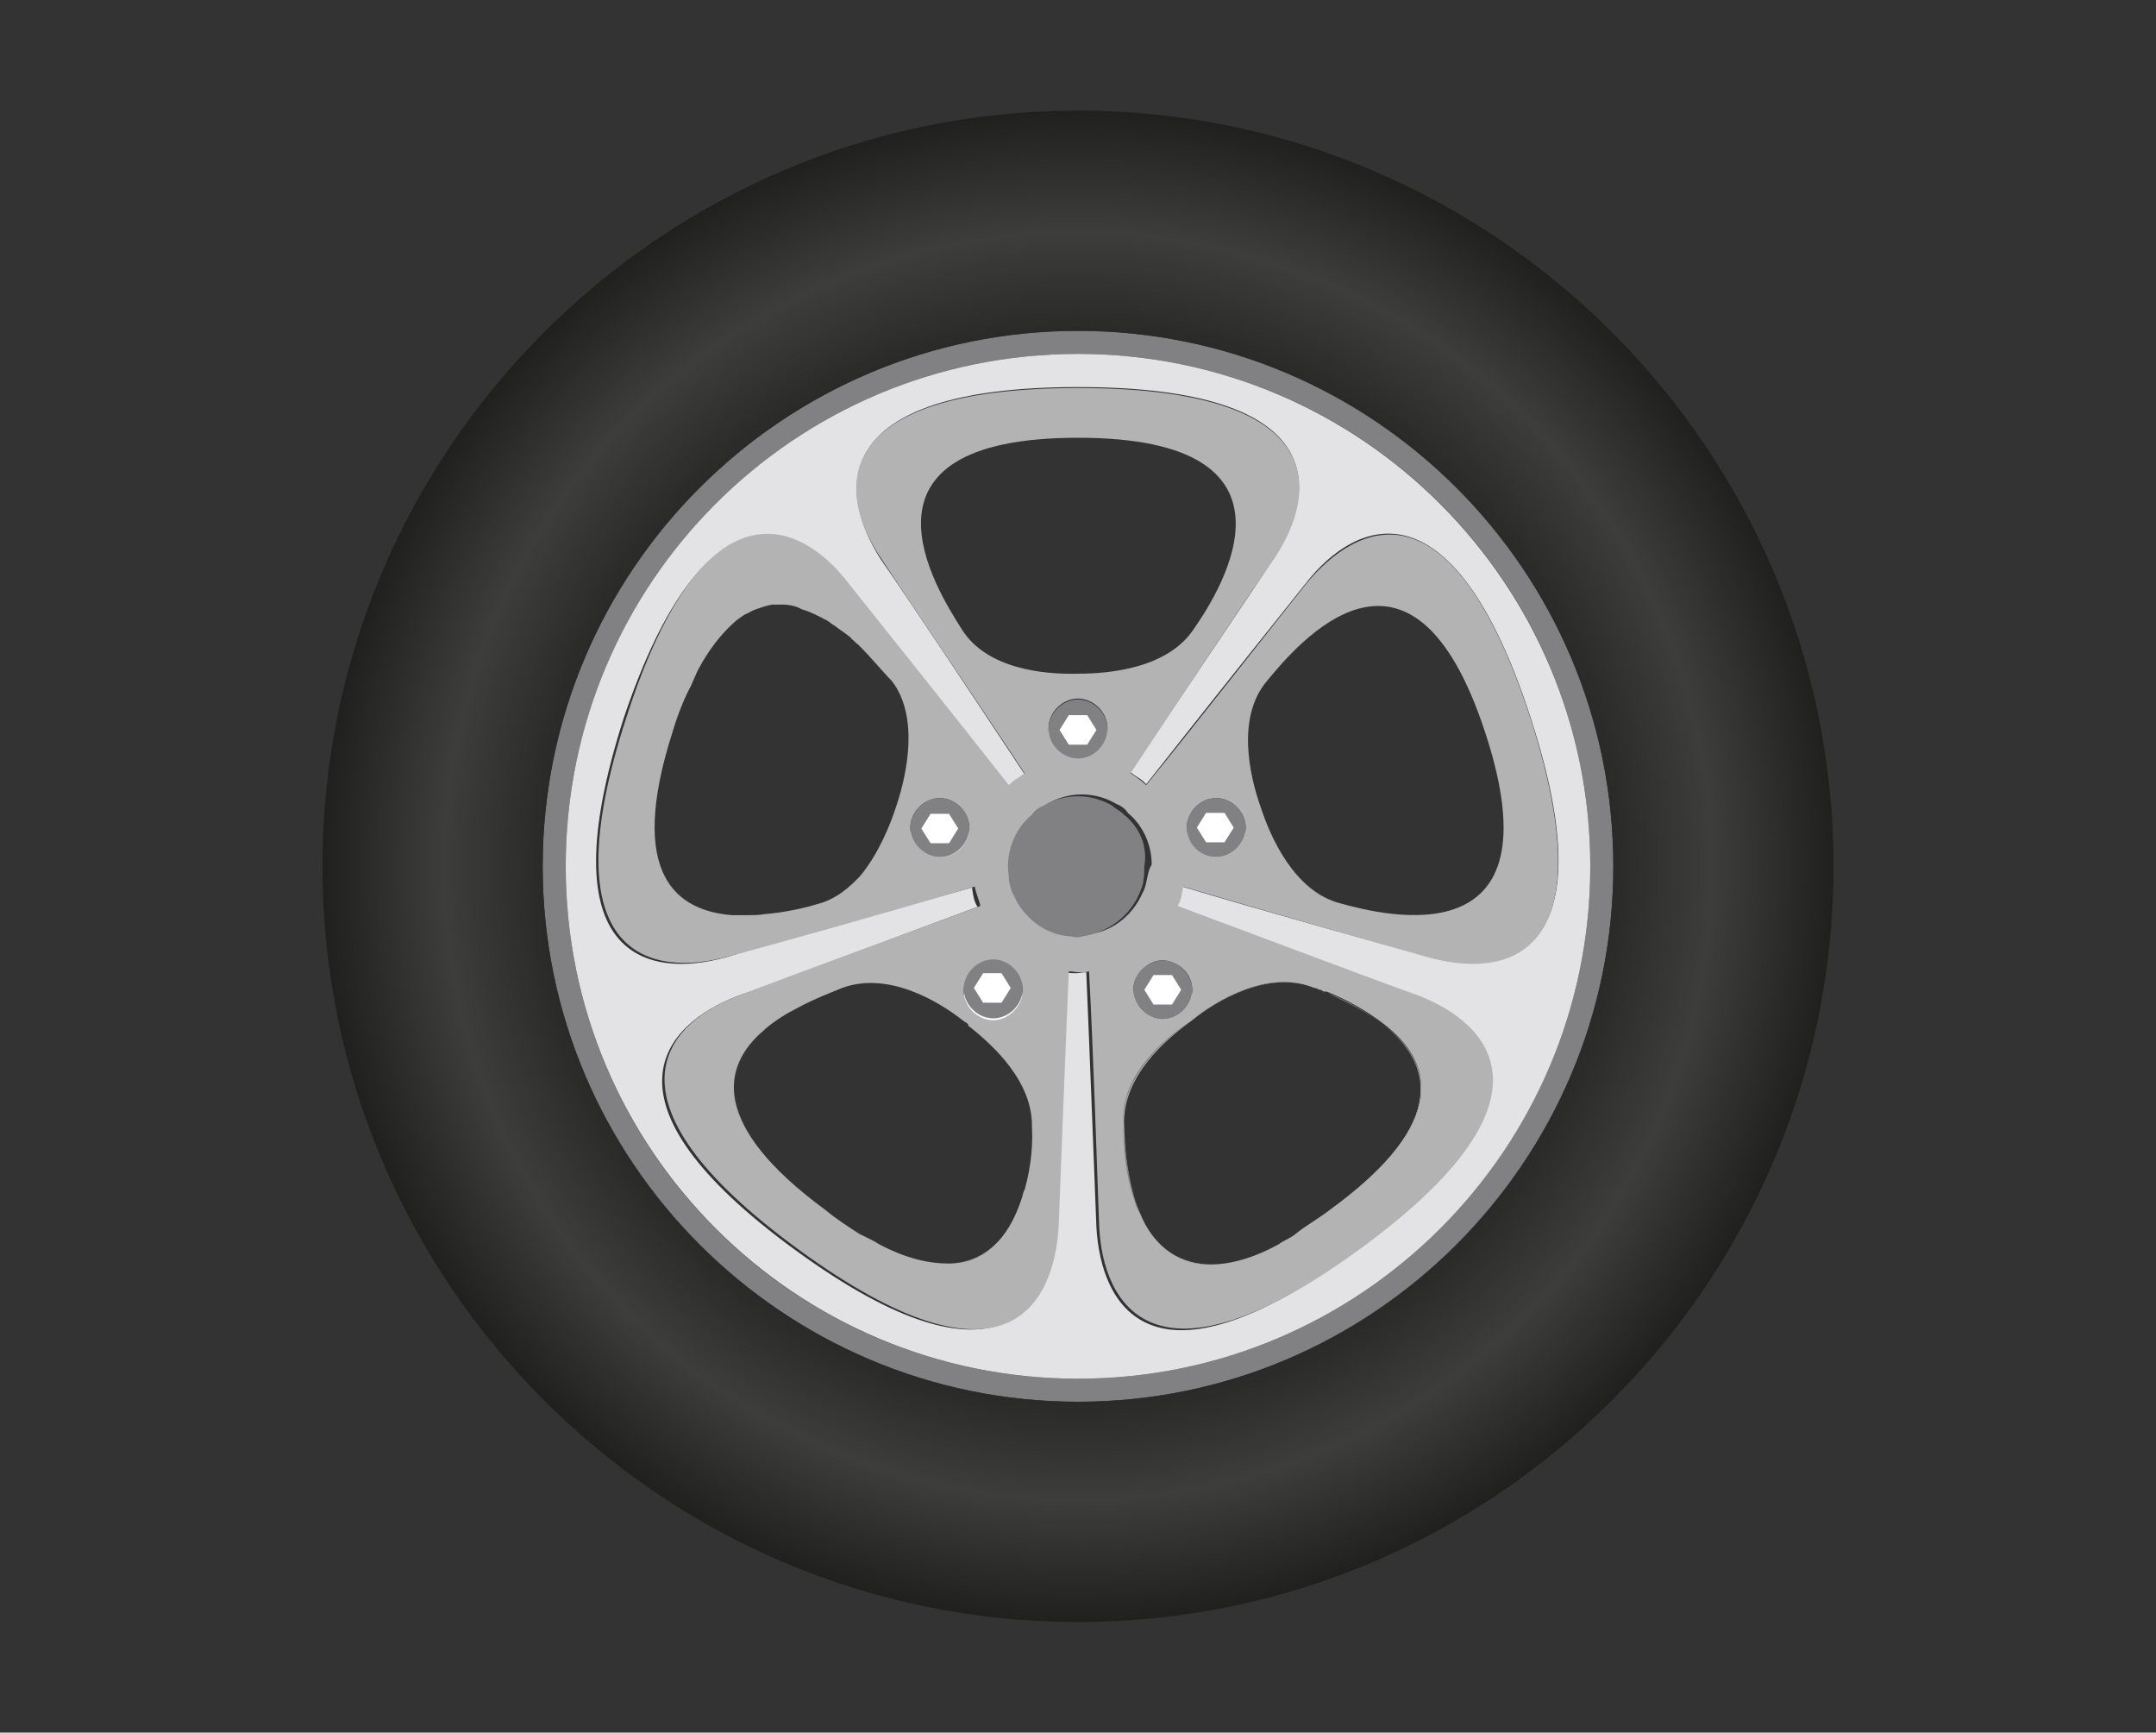 <?xml version="1.0" encoding="utf-8"?>
<!-- Generator: Adobe Illustrator 20.0.0, SVG Export Plug-In . SVG Version: 6.00 Build 0)  -->
<!DOCTYPE svg PUBLIC "-//W3C//DTD SVG 1.1//EN" "http://www.w3.org/Graphics/SVG/1.1/DTD/svg11.dtd">
<svg version="1.1" id="Layer_1" xmlns="http://www.w3.org/2000/svg" xmlns:xlink="http://www.w3.org/1999/xlink" x="0px" y="0px"
	 viewBox="0 0 234 188" style="enable-background:new 0 0 234 188;" xml:space="preserve">
<rect x="0" y="0" width="234" height="188" fill="#333333" stroke="none"/>
<style type="text/css">
	.st0{fill:#FFFFFF;}
	.st1{fill:none;}
	.st2{fill:#818083;}
	.st3{fill:#E3E3E5;}
	.st4{fill:#B1B0B5;}
	.st5{fill:#B3B3B3;}
	.st6{fill:url(#SVGID_1_);}
</style>
<g>
	<g>
		<path class="st0" d="M117,76.6c-1.7,0-3.2,1.5-3.2,3.2s1.5,3.2,3.2,3.2s3.2-1.5,3.2-3.2S118.7,76.6,117,76.6z"/>
		<path class="st0" d="M132,93.9c1.7,0,3.2-1.5,3.2-3.2s-1.5-3.2-3.2-3.2c-1.7,0-3.2,1.5-3.2,3.2C128.8,92.4,130.2,93.9,132,93.9z"
			/>
		<path class="st0" d="M123,108.2c0,1.7,1.5,3.2,3.2,3.2s3.2-1.5,3.2-3.2c0-1.6-1.5-3.2-3.2-3.2S123,106.4,123,108.2z"/>
		<path class="st0" d="M107.8,111.4c1.7,0,3.2-1.5,3.2-3.2s-1.5-3.2-3.2-3.2s-3.2,1.5-3.2,3.2S106.1,111.4,107.8,111.4z"/>
		<path class="st0" d="M102,87.5c-1.7,0-3.2,1.5-3.2,3.2s1.5,3.2,3.2,3.2s3.2-1.5,3.2-3.2C105.2,89,103.8,87.5,102,87.5z"/>
	</g>
	<g>
		<path class="st1" d="M82.1,66.1c0.5-0.2,1.2-0.4,1.7-0.5C83.3,65.7,82.7,65.8,82.1,66.1z"/>
		<path class="st1" d="M79.5,67.6c0.5-0.5,0.9-0.7,1.3-1C80.4,66.9,79.9,67.3,79.5,67.6z"/>
		<path class="st1" d="M83.9,65.7c0.1,0,0.4,0,0.5,0C84.2,65.7,84,65.7,83.9,65.7z"/>
		<path class="st1" d="M74.8,74.4c0.2-0.5,0.5-1.1,0.7-1.6C75.4,73.3,75.1,73.9,74.8,74.4z"/>
		<polygon class="st1" points="101.1,88.2 100.2,89.8 101.1,91.5 103,91.5 104,89.8 103,88.2 		"/>
		<polygon class="st1" points="116,77.3 115,78.9 116,80.8 118,80.8 119,78.9 118,77.3 		"/>
		<path class="st1" d="M80.2,99.3c-0.4,0-0.6,0-0.9,0C79.6,99.3,79.9,99.3,80.2,99.3z"/>
		<polygon class="st1" points="108.8,109.1 109.6,107.4 108.8,105.6 106.7,105.6 105.8,107.4 106.7,109.1 		"/>
		<polygon class="st1" points="132.9,91.5 133.8,89.8 132.9,88.2 130.9,88.2 130,89.8 130.9,91.5 		"/>
		<polygon class="st1" points="124.2,107.4 125.2,109.1 127.3,109.1 128.2,107.4 127.3,105.6 125.2,105.6 		"/>
		<path class="st2" d="M117,35.9C84.9,35.9,58.9,62,58.9,94S85,152.1,117,152.1S175.1,126,175.1,94C175.1,61.9,149.1,35.9,117,35.9z
			 M117,149.6c-30.8,0-55.6-24.9-55.6-55.6S86.2,38.4,117,38.4s55.6,24.9,55.6,55.6C172.6,124.6,147.8,149.6,117,149.6z"/>
		<path class="st3" d="M117,38.4c-30.8,0-55.6,24.9-55.6,55.6s24.9,55.6,55.6,55.6s55.6-24.9,55.6-55.6
			C172.6,63.4,147.8,38.4,117,38.4z M153.6,108.1c7.8,2.8,16.1,11.2-6.4,27.6c-22.4,16.4-27.7,5.9-28.2-2.5
			c-0.2-5-0.7-18.3-1.1-27.7c-0.5,0-0.7,0.1-1.1,0.1c-0.5,0-0.7,0-1.1-0.1c-0.5,9.4-0.9,22.7-1.1,27.7c-0.4,8.3-5.8,18.8-28.2,2.5
			s-14.2-24.6-6.4-27.6c4.8-1.7,17.2-6.4,26.1-9.7c-0.4-0.6-0.5-1.3-0.6-2.1c-9.2,2.6-21.9,6.1-26.8,7.6c-8.1,2.2-19.5,0.5-11-26
			C76.6,51.5,87,56.9,92.1,63.4c3.2,4,11.4,14.5,17.4,21.9c0.5-0.5,1.1-0.9,1.7-1.3c-5.3-8-12.6-19-15.6-23.3
			C91.1,53.7,89.3,42,117,42s25.9,11.5,21.3,18.5c-2.8,4.3-10.3,15.3-15.6,23.3c0.6,0.5,1.2,0.7,1.7,1.3
			c5.9-7.5,14.2-17.9,17.4-21.9c5.1-6.5,15.7-11.8,24.3,14.6s-2.9,28.2-11,26c-4.9-1.3-17.8-4.9-26.8-7.6c-0.1,0.7-0.5,1.5-0.6,2.1
			C136.5,101.7,148.9,106.4,153.6,108.1z"/>
		<path class="st4" d="M83,111.9c-4.4,3.9-6.1,10.3,6.7,19.5C76.9,122.1,78.6,115.8,83,111.9z"/>
		<path class="st4" d="M102.9,137.1c4.7-0.1,7-3.7,8.1-7.4C110,133.5,107.7,137,102.9,137.1z"/>
		<path class="st2" d="M104.7,110.7c-2.8-2.1-8.2-5.4-13.2-3.6c-1.1,0.5-2.9,1.2-4.9,2.2c2-1.1,3.7-1.7,4.9-2.2
			C96.5,105.3,101.9,108.5,104.7,110.7z"/>
		<path class="st2" d="M105.4,111c2.8,2.2,7,6.1,6.9,11C112.5,117.2,108.3,113.2,105.4,111z"/>
		<path class="st5" d="M155.1,103.9c8.1,2.2,19.5,0.5,11-26c-8.6-26.4-18.9-21.1-24.3-14.6c-3.2,4-11.4,14.5-17.4,21.9
			c-0.5-0.5-1.1-0.9-1.7-1.3c5.3-8,12.6-19,15.6-23.3c4.7-7,6.4-18.5-21.3-18.5S90.9,53.7,95.7,60.7C98.5,65,106,76,111.2,83.9
			c-0.6,0.5-1.2,0.7-1.7,1.3c-5.9-7.5-14.2-17.9-17.4-21.9c-5-6.6-15.6-11.9-24.1,14.5c-8.6,26.4,2.9,28.2,11,26
			c4.9-1.3,17.8-4.9,26.8-7.6c0.1,0.7,0.5,1.5,0.6,2.1c-8.9,3.3-21.3,7.8-26.1,9.7c-7.8,2.8-16.1,11.2,6.4,27.6s27.7,5.9,28.2-2.5
			c0.2-5,0.7-18.3,1.1-27.7c0.5,0,0.7,0.1,1.1,0.1c0.5,0,0.7,0,1.1-0.1c0.5,9.4,0.9,22.7,1.1,27.7c0.4,8.3,5.8,18.8,28.2,2.5
			s14.2-24.6,6.4-27.6c-4.8-1.7-17.2-6.4-26.1-9.7c0.4-0.6,0.5-1.3,0.6-2.1C137.5,98.9,150.1,102.5,155.1,103.9z M124.5,95.3
			c-0.1,0.5-0.2,1.1-0.5,1.6c-1.1,2.5-3.4,4.3-6.1,4.5c-0.2,0-0.5,0.1-0.7,0.1c-0.2,0-0.5,0-0.7-0.1c-2.7-0.4-5-2.1-6.1-4.5
			c-0.2-0.5-0.5-1.1-0.5-1.6c-0.1-0.5-0.1-1-0.1-1.5c0-2.2,1-4.3,2.6-5.6c0.5-0.5,0.9-0.6,1.3-1c1.1-0.6,2.3-1,3.7-1s2.7,0.4,3.7,1
			c0.5,0.2,1,0.5,1.3,1c1.6,1.3,2.6,3.4,2.6,5.6C124.6,94.5,124.6,95,124.5,95.3z M117,82.2c-1.7,0-3.2-1.5-3.2-3.2s1.5-3.2,3.2-3.2
			s3.2,1.5,3.2,3.2C120.2,80.8,118.7,82.2,117,82.2z M137.5,73.9c3.3-4,15.7-18.9,23.7,5.6c8.1,24.6-10.8,19.9-15.8,18.5
			c-4.9-1.3-7.5-7.1-8.6-10.5C135.6,84.1,134.2,77.8,137.5,73.9z M132,86.6c1.7,0,3.2,1.5,3.2,3.2S133.7,93,132,93
			c-1.7,0-3.2-1.5-3.2-3.2C128.8,88.2,130.2,86.6,132,86.6z M104.4,68.3c-2.8-4.4-13.2-20.8,12.6-20.8s15.6,16.4,12.6,20.7
			c-2.8,4.3-9.1,4.9-12.6,4.9C113.3,73.2,107.1,72.6,104.4,68.3z M97.3,87.4c-0.7,2.2-2,5.3-3.9,7.6c-1.2,1.3-2.7,2.6-4.7,3.1
			c-1.3,0.4-3.4,0.9-5.8,1.1c-0.5,0.1-1.2,0.1-1.7,0.1c-0.4,0-0.6,0-0.9,0c-0.4,0-0.6,0-0.9,0C73.5,98.8,68,95,73,79.4
			c0.6-2,1.3-3.7,2-5c0.2-0.5,0.5-1.1,0.7-1.6c1.2-2.3,2.6-4,3.8-5.1c0.5-0.5,0.9-0.7,1.3-1c0.5-0.2,0.9-0.5,1.3-0.6
			c0.5-0.2,1.2-0.4,1.7-0.5c0.1,0,0.4,0,0.5,0c0.1,0,0.4,0,0.5,0c0.7,0,1.5,0.1,2.2,0.5c0.7,0.2,1.6,0.6,2.5,1.1
			c0.5,0.2,0.7,0.5,1.1,0.7c0.5,0.4,1,0.7,1.5,1.1c0.1,0.1,0.2,0.1,0.4,0.4c0.2,0.1,0.5,0.5,0.6,0.5c1.6,1.6,2.8,3.1,3.7,4
			C99.8,77.8,98.4,84.1,97.3,87.4z M102,93c-1.7,0-3.2-1.5-3.2-3.2s1.5-3.2,3.2-3.2s3.2,1.5,3.2,3.2S103.8,93,102,93z M107.8,104.3
			c1.7,0,3.2,1.5,3.2,3.2c0,1.6-1.5,3.2-3.2,3.2s-3.2-1.5-3.2-3.2S106.1,104.3,107.8,104.3z M111.2,129.1c0,0.1-0.1,0.1-0.1,0.2
			s-0.1,0.2-0.1,0.4c-1.1,3.7-3.4,7.4-8.1,7.4c-2,0-4.5-0.5-7.5-2.1c-0.6-0.4-1.3-0.7-2.1-1.1c-1.1-0.7-2.5-1.6-3.7-2.6
			c-12.7-9.3-11.2-15.7-6.7-19.5c0.1-0.1,0.1-0.1,0.1-0.1c0.1-0.1,0.1-0.1,0.1-0.1c1.1-0.9,2.2-1.6,3.4-2.2c2-1.1,3.7-1.7,4.9-2.2
			c4.9-1.8,10.3,1.3,13.2,3.6c0.1,0.1,0.5,0.2,0.5,0.5c2.8,2.2,7,6.1,6.9,11C112.1,123.7,112,126.4,111.2,129.1z M142.4,107.1
			c0.1,0.1,0.5,0.1,0.6,0.2c0.1,0.1,0.5,0.1,0.5,0.2c0.1,0.1,0.2,0.1,0.5,0.1l0,0c1.8,0.7,4.3,2,6.3,3.6c4.9,3.8,7.5,10.3-6,20.1
			c-1.3,1-2.6,1.7-3.7,2.6c-0.6,0.5-1.3,0.7-1.8,1.1c-2.9,1.6-5.4,2.2-7.4,2.2c-4,0.1-6.4-2.5-7.6-5.4c-1.6-3.4-1.7-7.6-1.8-9.7
			c-0.2-5.3,4.5-9.3,7.4-11.4C132.1,108.5,137.5,105.3,142.4,107.1z M129.4,107.4c0,1.7-1.5,3.2-3.2,3.2s-3.2-1.5-3.2-3.2
			c0-1.6,1.5-3.2,3.2-3.2C127.9,104.3,129.4,105.6,129.4,107.4z"/>
		<path class="st4" d="M144.3,131.4c13.5-9.7,10.9-16.3,6-20.1C155.1,115.2,157.7,121.6,144.3,131.4z"/>
		<path class="st4" d="M123.7,131.8c1.3,3.1,3.7,5.5,7.6,5.4C127.3,137.1,125.1,134.7,123.7,131.8z"/>
		<path class="st2" d="M144,107.7c1.8,0.7,4.3,2,6.3,3.6C148.3,109.7,145.8,108.6,144,107.7z"/>
		<path class="st2" d="M143.5,107.6c0.1,0.1,0.2,0.1,0.5,0.1C143.7,107.7,143.7,107.7,143.5,107.6z"/>
		<path class="st2" d="M121.9,122.1c0.1,2,0.5,6.1,1.8,9.7C122.1,128.2,121.9,124,121.9,122.1c-0.2-5.3,4.5-9.3,7.4-11.4
			c2.8-2.1,8.2-5.4,13.2-3.6c0.1,0.1,0.5,0.1,0.6,0.2c-0.2-0.1-0.5-0.1-0.6-0.2c-4.9-1.8-10.3,1.3-13.2,3.6
			C126.2,112.8,121.5,116.8,121.9,122.1z"/>
		<path class="st2" d="M122,88.4c-0.5-0.5-0.9-0.6-1.3-1c-1.1-0.6-2.3-1-3.7-1s-2.7,0.4-3.7,1c-0.5,0.2-1,0.5-1.3,1
			c-1.6,1.3-2.6,3.4-2.6,5.6c0,0.5,0.1,1,0.1,1.5c0.1,0.5,0.2,1.1,0.5,1.6c1.1,2.5,3.4,4.3,6.1,4.5c0.2,0,0.5,0.1,0.7,0.1
			c0.2,0,0.5,0,0.7-0.1c2.7-0.4,5-2.1,6.1-4.5c0.2-0.5,0.5-1.1,0.5-1.6c0.1-0.5,0.1-1,0.1-1.5C124.6,91.7,123.6,89.7,122,88.4z"/>
		<path class="st2" d="M117,75.9c-1.7,0-3.2,1.5-3.2,3.2s1.5,3.2,3.2,3.2s3.2-1.5,3.2-3.2S118.7,75.9,117,75.9z M118,80.8h-2l-1-1.6
			l1-1.6h2l1,1.6L118,80.8z"/>
		<path class="st2" d="M132,93c1.7,0,3.2-1.5,3.2-3.2s-1.5-3.2-3.2-3.2c-1.7,0-3.2,1.5-3.2,3.2S130.2,93,132,93z M130.9,88.2h2
			l1,1.6l-1,1.6h-2l-1-1.6L130.9,88.2z"/>
		<path class="st2" d="M123,107.4c0,1.7,1.5,3.2,3.2,3.2s3.2-1.5,3.2-3.2c0-1.6-1.5-3.2-3.2-3.2C124.5,104.3,123,105.6,123,107.4z
			 M128.2,107.4l-1,1.6h-2l-1-1.6l1-1.6h2L128.2,107.4z"/>
		<path class="st2" d="M107.8,110.5c1.7,0,3.2-1.5,3.2-3.2s-1.5-3.2-3.2-3.2s-3.2,1.5-3.2,3.2S106.1,110.5,107.8,110.5z
			 M106.7,105.6h2l1,1.6l-1,1.6h-2l-1-1.6L106.7,105.6z"/>
		<path class="st2" d="M102,86.6c-1.7,0-3.2,1.5-3.2,3.2s1.5,3.2,3.2,3.2s3.2-1.5,3.2-3.2C105.2,88.2,103.8,86.6,102,86.6z
			 M103,91.5h-2l-1-1.6l1-1.6h2l1,1.6L103,91.5z"/>
	</g>
	
		<radialGradient id="SVGID_1_" cx="117" cy="96" r="82" gradientTransform="matrix(1 0 0 -1 0 190)" gradientUnits="userSpaceOnUse">
		<stop  offset="0" style="stop-color:#575756"/>
		<stop  offset="0.642" style="stop-color:#20201E"/>
		<stop  offset="0.839" style="stop-color:#3D3D3C"/>
		<stop  offset="1" style="stop-color:#20201E"/>
	</radialGradient>
	<path class="st6" d="M117,12c-45.2,0-82,36.8-82,82s36.8,82,82,82s82-36.8,82-82S162.2,12,117,12z M117,152.1
		c-32.1,0-58.1-26.1-58.1-58.1c0-32.1,26.1-58.1,58.1-58.1s58.1,26,58.1,58.1S149.1,152.1,117,152.1z"/>
</g>
</svg>
